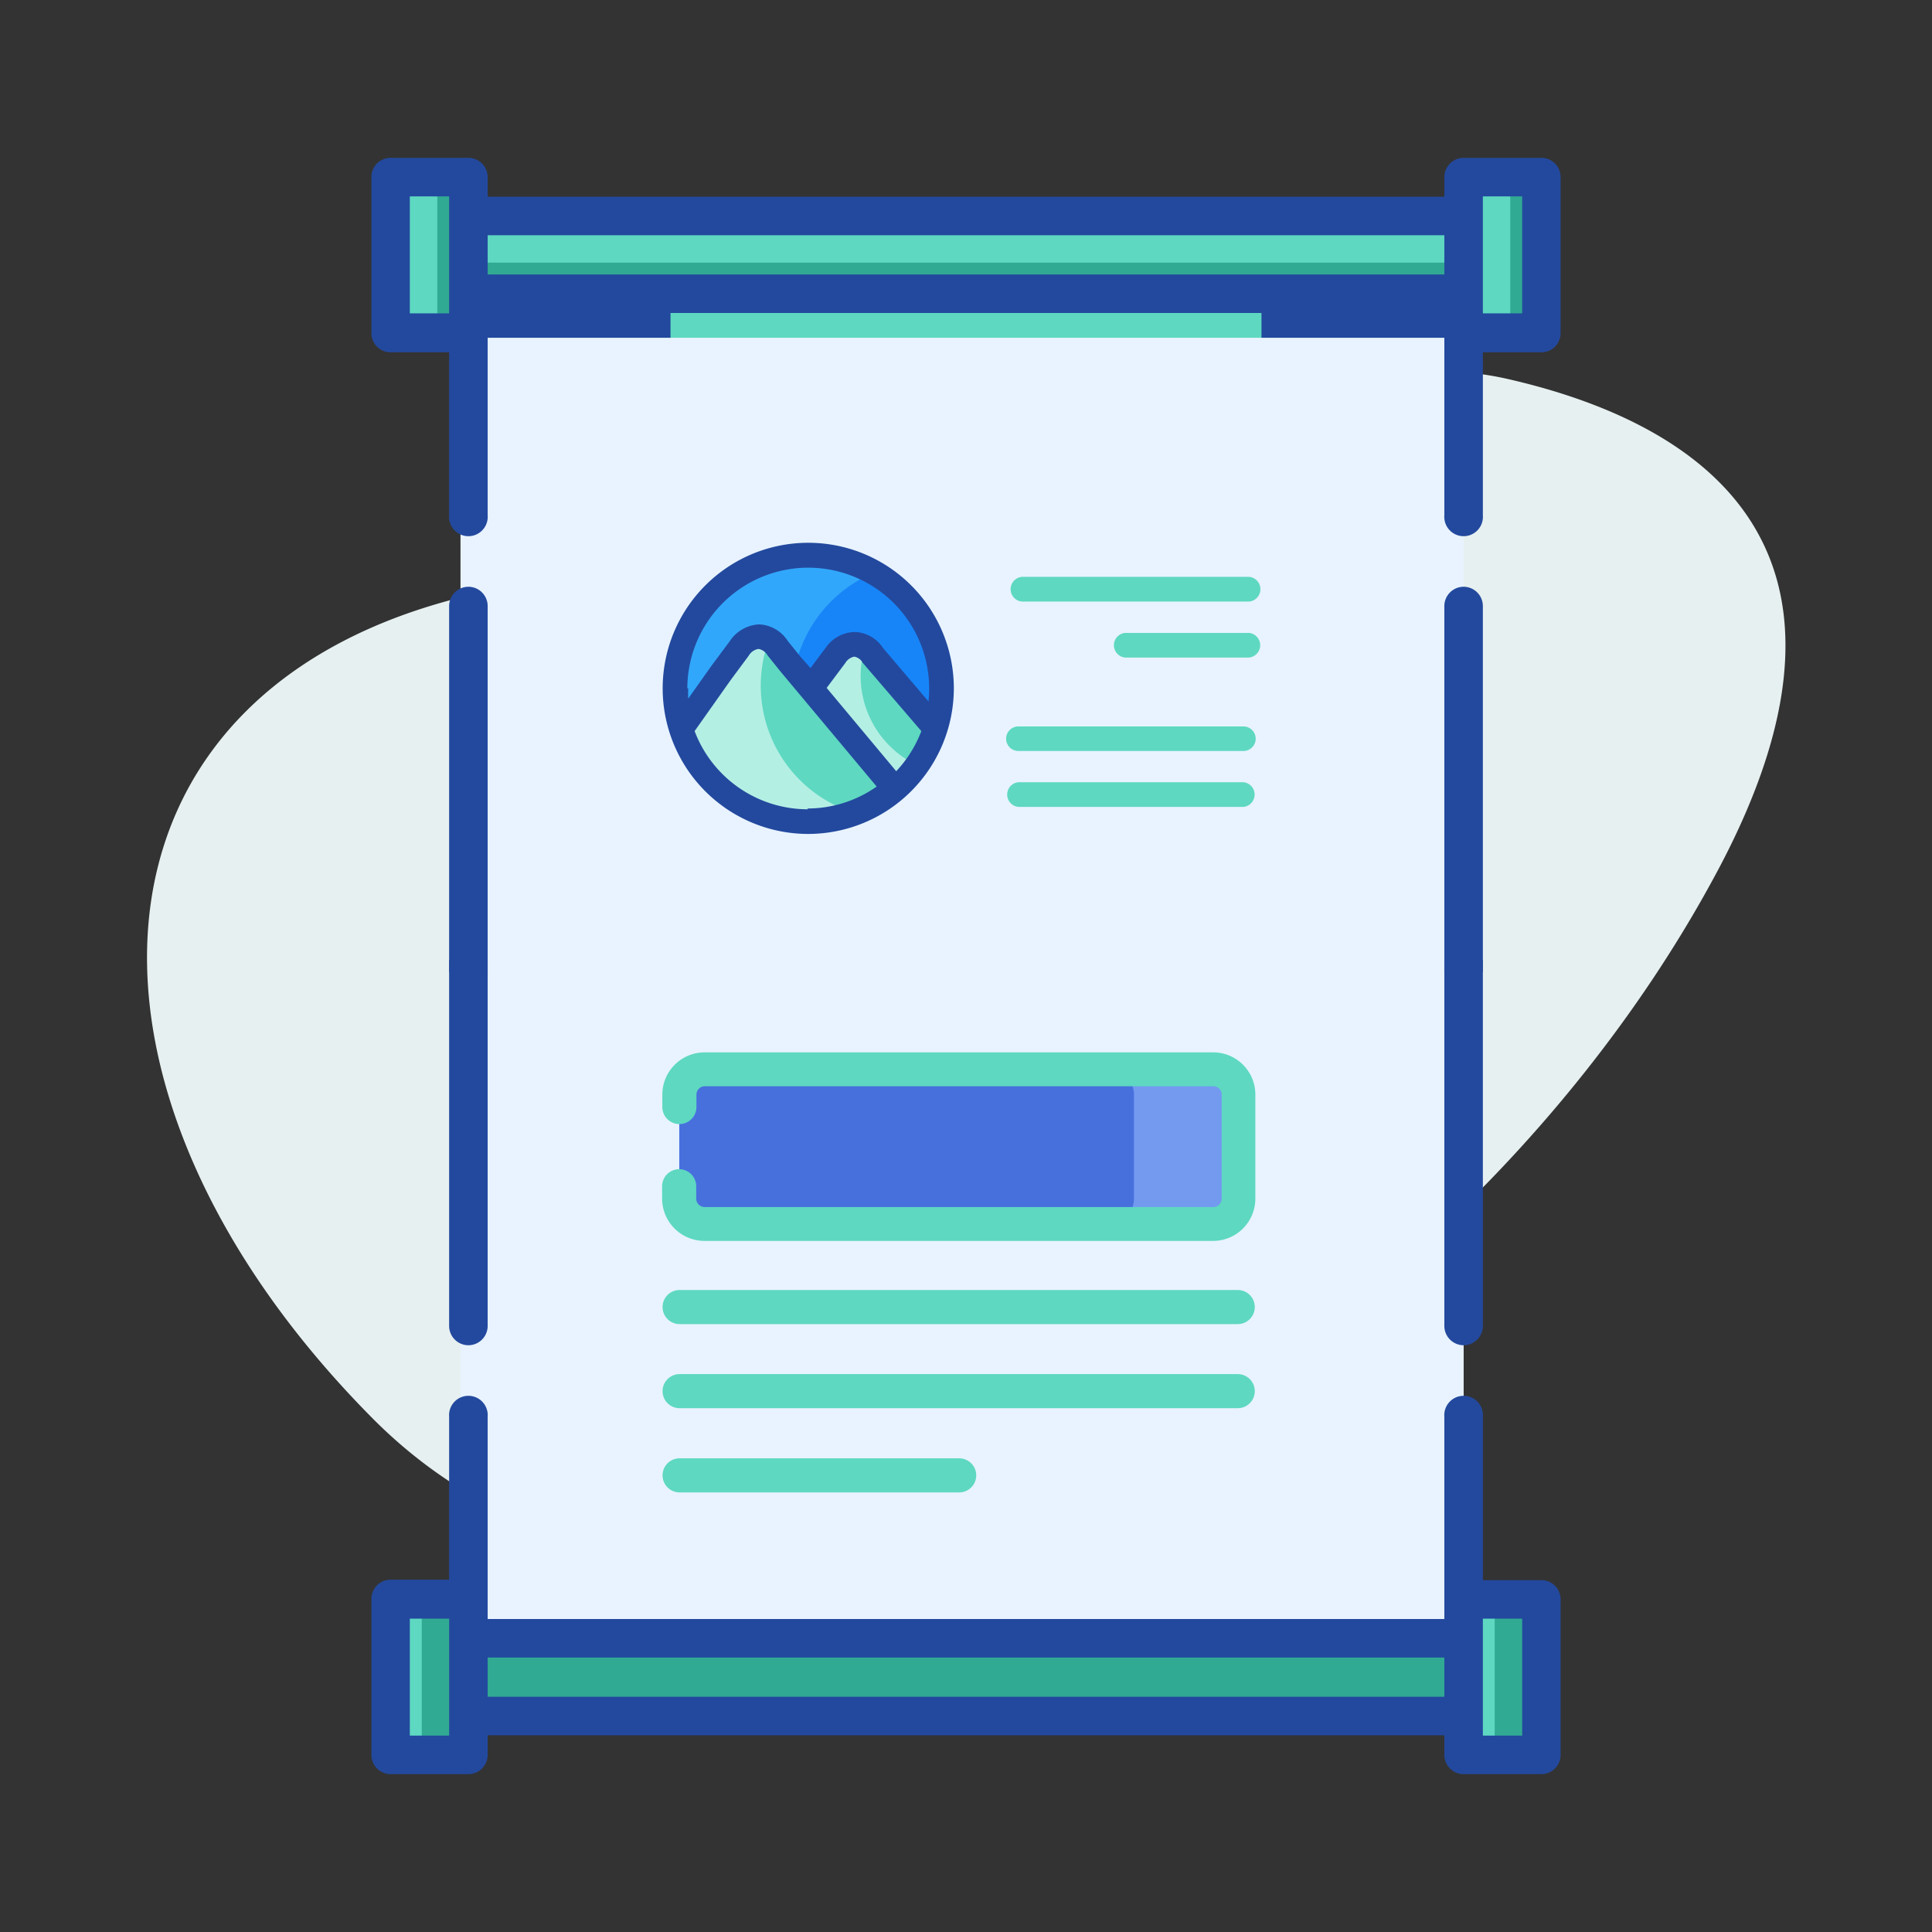 <svg id="Layer_1" data-name="Layer 1" xmlns="http://www.w3.org/2000/svg" viewBox="0 0 170 170"><rect x="0" y="0" width="170" height="170" fill="#333333" stroke="none"/><defs><style>.cls-1{fill:#e7f0f0;}.cls-2{fill:#e8f3ff;}.cls-3,.cls-9{fill:#5ed8c1;}.cls-4{fill:#23499e;}.cls-5{fill:#31aa93;}.cls-6{fill:#31a7fb;}.cls-6,.cls-7,.cls-8,.cls-9{fill-rule:evenodd;}.cls-7{fill:#1785f8;}.cls-8{fill:#b4efe4;}.cls-10{fill:#4870dd;}.cls-11{fill:#739aef;}</style></defs><title>Icone-banner-kakemono</title><path class="cls-1" d="M109,38.88a27.85,27.85,0,0,1,23.46-5.58c15.79,3.55,34.43,13.8,18.67,43.33-24.89,46.63-86.78,80-118.37,48.15S6.8,53.26,53.52,50.68C87.4,48.8,101.6,44.76,109,38.88Z"/><rect class="cls-2" x="40.52" y="19" width="88.27" height="124.78"/><path class="cls-3" d="M41.21,25.84h87.58v3.88H41.21Z"/><path class="cls-4" d="M111,25.84h17.79v3.88H111Z"/><path class="cls-4" d="M41.21,25.84H59v3.88H41.21Z"/><path class="cls-3" d="M128.79,19v6.84H41.21V19Z"/><path class="cls-5" d="M41.21,23.11h87.58v2.73H41.21Z"/><path class="cls-3" d="M135.63,29.27h-6.84V15.58h6.84Z"/><path class="cls-5" d="M132.89,15.58h2.74V29.27h-2.74Z"/><path class="cls-3" d="M41.21,29.27H34.37V15.58h6.84Z"/><path class="cls-5" d="M38.48,15.58h2.73V29.27H38.48Z"/><path class="cls-4" d="M41.21,51.63a1.7,1.7,0,0,0-1.69,1.7V85.52h3.39V53.33A1.7,1.7,0,0,0,41.21,51.63Z"/><path class="cls-4" d="M128.79,51.63a1.7,1.7,0,0,0-1.7,1.7V85.52h3.39V53.33A1.7,1.7,0,0,0,128.79,51.63Z"/><path class="cls-4" d="M41.21,118.37a1.7,1.7,0,0,1-1.69-1.7V84.48h3.39v32.19A1.7,1.7,0,0,1,41.21,118.37Z"/><path class="cls-4" d="M128.79,118.37a1.7,1.7,0,0,1-1.7-1.7V84.48h3.39v32.19A1.7,1.7,0,0,1,128.79,118.37Z"/><path class="cls-4" d="M135.63,13.89h-6.84a1.7,1.7,0,0,0-1.7,1.69v1.73H42.91V15.58a1.7,1.7,0,0,0-1.7-1.69H34.37a1.69,1.69,0,0,0-1.69,1.69V29.27A1.69,1.69,0,0,0,34.37,31h5.15V45.35a1.7,1.7,0,1,0,3.39,0V27.54h84.18V45.35a1.7,1.7,0,1,0,3.39,0V31h5.15a1.69,1.69,0,0,0,1.69-1.69V15.58A1.69,1.69,0,0,0,135.63,13.89ZM39.52,27.57H36.06V17.28h3.46Zm87.57-3.42H42.91V20.7h84.18Zm6.85,3.42h-3.46V17.28h3.46Z"/><path class="cls-5" d="M41.21,151v-6.84h87.58V151Z"/><path class="cls-5" d="M34.37,140.73h6.84v13.69H34.37Z"/><path class="cls-3" d="M37.11,154.42H34.37V140.73h2.74Z"/><path class="cls-5" d="M128.79,140.73h6.84v13.69h-6.84Z"/><path class="cls-3" d="M131.52,154.42h-2.73V140.73h2.73Z"/><path class="cls-4" d="M34.37,156.11h6.84a1.7,1.7,0,0,0,1.7-1.69v-1.73h84.18v1.73a1.7,1.7,0,0,0,1.7,1.69h6.84a1.69,1.69,0,0,0,1.69-1.69V140.73a1.69,1.69,0,0,0-1.69-1.69h-5.15V124.65a1.7,1.7,0,1,0-3.39,0v17.81H42.91V124.65a1.7,1.7,0,1,0-3.39,0V139H34.37a1.69,1.69,0,0,0-1.69,1.69v13.69A1.69,1.69,0,0,0,34.37,156.11Zm96.11-13.68h3.46v10.29h-3.46Zm-87.57,3.42h84.18v3.45H42.91Zm-6.85-3.42h3.46v10.29H36.06Z"/><path class="cls-6" d="M71.12,48.84A11.72,11.72,0,1,1,59.39,60.56,11.72,11.72,0,0,1,71.12,48.84Z"/><path class="cls-7" d="M82.85,60.56a11.7,11.7,0,0,0-5.92-10.18,11.71,11.71,0,0,0-7,8.49l1.39,1.67,2.15-2.88a1.86,1.86,0,0,1,3.29,0l.48.56,5,5.85a11.71,11.71,0,0,0,.54-3.51Z"/><path class="cls-8" d="M68.46,57c-.93-1.3-2.32-1.43-3.4,0l-1.6,2.14-3.51,5a11.73,11.73,0,0,0,18.83,5.29l-7.42-8.88-1.77-2.12Z"/><path class="cls-8" d="M76.8,57.66a1.86,1.86,0,0,0-3.29,0l-2.15,2.88,7.42,8.88a11.79,11.79,0,0,0,3.53-5.35Z"/><path class="cls-9" d="M71.36,60.54l-1.77-2.12L68.46,57a2.94,2.94,0,0,0-.78-.76,11.72,11.72,0,0,0,7.5,15.29,11.64,11.64,0,0,0,3.6-2.12Z"/><path class="cls-9" d="M76.1,57a8.59,8.59,0,0,0-.37,2.5,8.7,8.7,0,0,0,5,7.85,11.83,11.83,0,0,0,1.61-3.24l-5-5.85-.48-.56a2.58,2.58,0,0,0-.7-.7Z"/><path class="cls-4" d="M83.93,60.58a12.81,12.81,0,1,0-12.81,12.8A12.83,12.83,0,0,0,83.93,60.58Zm-23.45,0A10.64,10.64,0,1,1,81.7,61.72l-4-4.7a3.09,3.09,0,0,0-2.45-1.41A3.19,3.19,0,0,0,72.65,57l-1.33,1.78-.89-1-1.11-1.38a3.17,3.17,0,0,0-2.51-1.46h0a3.28,3.28,0,0,0-2.59,1.47l-1.6,2.15v0l-2.06,2.91a8.77,8.77,0,0,1,0-.9ZM71.12,71.21a10.65,10.65,0,0,1-10-6.88l3.18-4.5,1.58-2.13a1.22,1.22,0,0,1,.86-.6,1.15,1.15,0,0,1,.8.57l0,0,1.13,1.41v0l8.47,10.13a10.57,10.57,0,0,1-6.11,1.93Zm1.62-10.68,1.64-2.19a1.17,1.17,0,0,1,.79-.56h0a1.06,1.06,0,0,1,.74.54l.06.07,5.1,5.94a10.69,10.69,0,0,1-2.21,3.53Z"/><path class="cls-3" d="M89.61,71h19.8a1.09,1.09,0,0,0,0-2.17H89.61a1.09,1.09,0,0,0,0,2.17Z"/><path class="cls-3" d="M88.53,65a1.08,1.08,0,0,0,1.08,1.08h19.8a1.08,1.08,0,0,0,0-2.16H89.61A1.08,1.08,0,0,0,88.53,65Z"/><path class="cls-3" d="M109.92,55.69H99a1.09,1.09,0,0,0,0,2.17h10.9a1.09,1.09,0,0,0,0-2.17Z"/><path class="cls-3" d="M109.92,50.76H90.12a1.09,1.09,0,1,0,0,2.17h19.8a1.09,1.09,0,0,0,0-2.17Z"/><path class="cls-10" d="M106.78,107.7H62a2.23,2.23,0,0,1-2.23-2.23V96.31A2.22,2.22,0,0,1,62,94.09h44.75A2.21,2.21,0,0,1,109,96.31v9.16A2.22,2.22,0,0,1,106.78,107.7Z"/><path class="cls-11" d="M106.78,94.09H97.55a2.22,2.22,0,0,1,2.23,2.22v9.16a2.23,2.23,0,0,1-2.23,2.23h9.23a2.22,2.22,0,0,0,2.22-2.23V96.31A2.21,2.21,0,0,0,106.78,94.09Z"/><path class="cls-3" d="M62,109.19h44.75a3.72,3.72,0,0,0,3.71-3.72V96.31a3.71,3.71,0,0,0-3.71-3.71H62a3.72,3.72,0,0,0-3.72,3.71v1.1a1.49,1.49,0,0,0,3,0v-1.1a.74.74,0,0,1,.74-.73h44.75a.73.73,0,0,1,.73.73v9.16a.74.74,0,0,1-.73.74H62a.74.74,0,0,1-.74-.74v-1.09a1.49,1.49,0,0,0-3,0v1.09A3.73,3.73,0,0,0,62,109.19Z"/><path class="cls-3" d="M59.8,116.51h49.11a1.49,1.49,0,1,0,0-3H59.8a1.49,1.49,0,1,0,0,3Z"/><path class="cls-3" d="M59.8,123.91h49.11a1.49,1.49,0,1,0,0-3H59.8a1.49,1.49,0,0,0,0,3Z"/><path class="cls-3" d="M84.4,128.32H59.8a1.49,1.49,0,1,0,0,3H84.4a1.49,1.49,0,0,0,0-3Z"/></svg>
